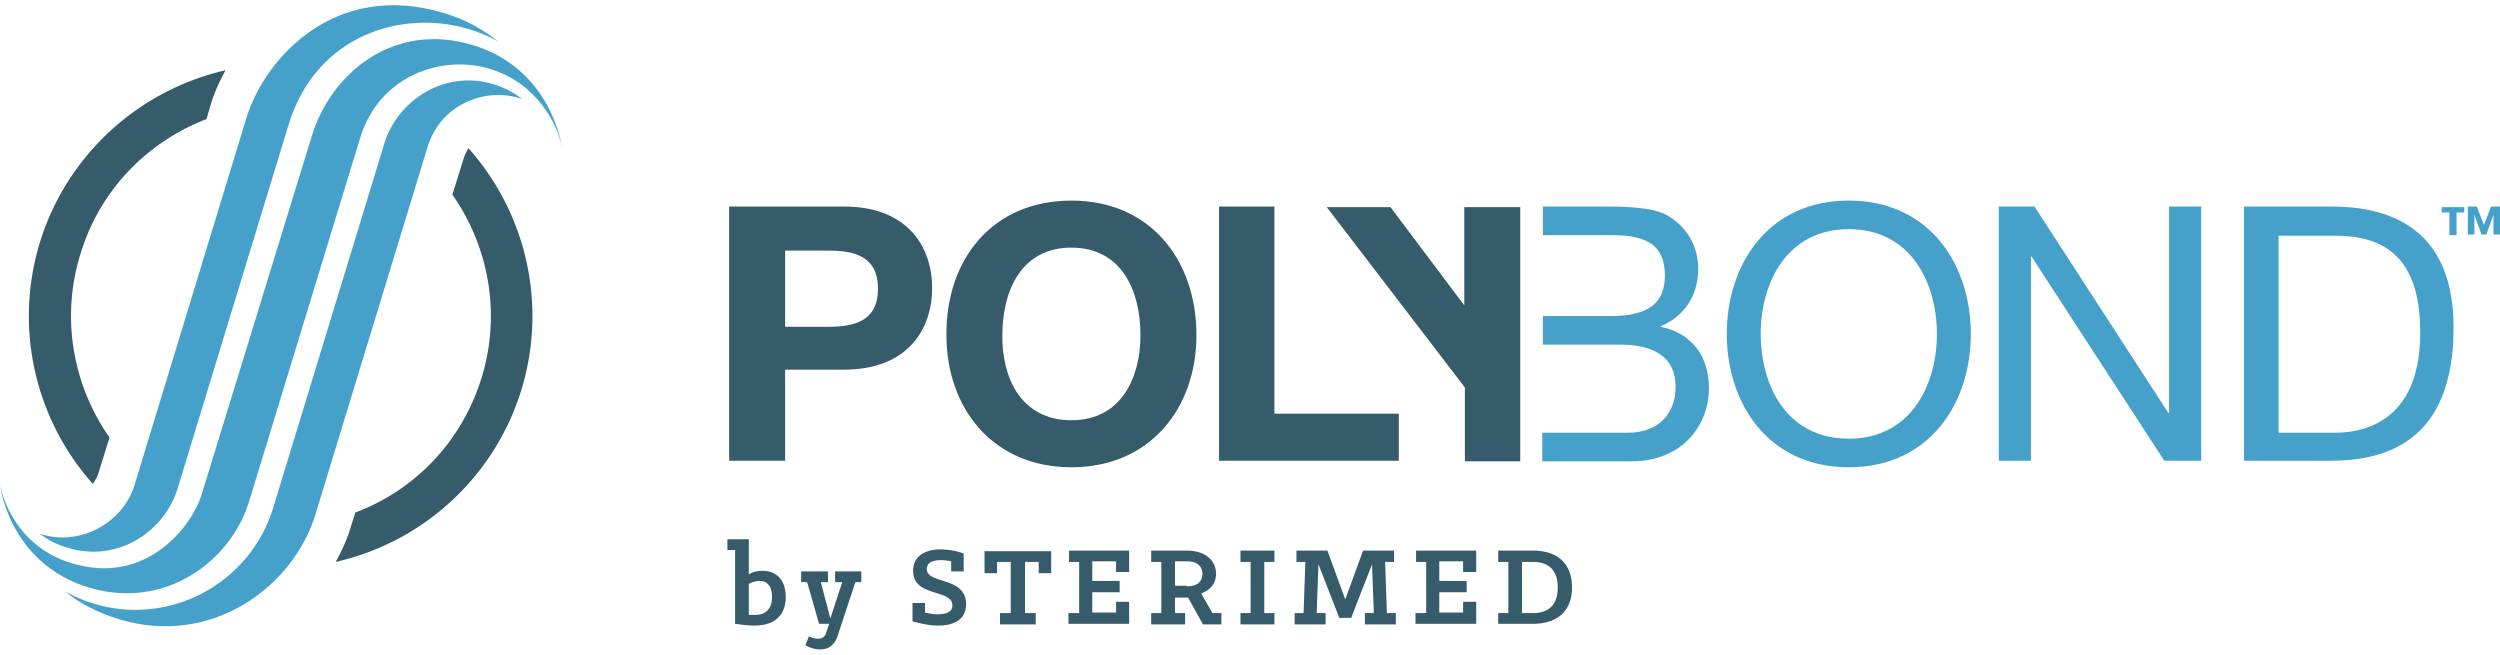 <svg xmlns="http://www.w3.org/2000/svg" viewBox="0 0 420 110" xmlns:v="https://vecta.io/nano"><path d="M123.5 104.8V92.4h-1.3v-1.8h3.6v5.9c.6-.4 1.4-.6 2.3-.6 2.5 0 3.9 1.7 3.9 4.4 0 3.2-2 4.8-5.3 4.8-1.1 0-2.4-.2-3.2-.3zm6.2-4.5c0-1.4-.5-2.7-2.1-2.7-.6 0-1.3.2-1.8.5v5.2h.8c2 .1 3.1-1 3.1-3zm5.6 8.1l.6-1.5c.4.2.9.4 1.5.4.5 0 1.1-.1 1.4-1l.5-1.5h-1.7l-2-7h-1V96h4.5v1.8h-1.2l1.6 6.1 2-6.1h-1.2V96h4.4v1.8h-1l-2.9 8.8c-.5 1.6-1.4 2.5-3 2.5-.9 0-1.8-.3-2.5-.7zm18-4v-3.1h2.1v1.6c.4.1 1.2.3 2.1.3 1.3 0 2.5-.3 2.5-1.5 0-2.8-6.6-1.3-6.6-5.8 0-2.6 2.2-3.6 4.6-3.6 1.4 0 2.9.3 3.9.7v3h-2.1v-1.7a7.93 7.93 0 0 0-1.7-.2c-1.2 0-2.4.3-2.4 1.5 0 2.6 6.6 1.2 6.6 5.9 0 2.7-2.2 3.6-4.7 3.6-1.5 0-3.1-.4-4.3-.7zM168 103h1.8v-8.6h-2.3v1.9h-2.1v-3.7h11.2v3.7h-2.1v-1.9h-2.3v8.6h1.8v1.9h-6V103zm11.6 0h1.7v-8.6h-1.7v-1.9h10.1v3.6h-2.2v-1.8h-4v3.3h4.6v1.9h-4.6v3.4h4v-1.8h2.2v3.7h-10.2V103zm13.8 0h1.7v-8.6h-1.7v-1.9h5.9c3.6 0 5 2 5 3.9 0 1.4-.8 2.7-2.5 3.3l1.9 3.3h1.5v1.9h-3.1l-2.5-4.5h-2.2v2.6h1.7v1.9h-5.7V103zm6-4.5c2 0 2.6-1 2.6-2.1s-.7-2.1-2.6-2.1h-2v4.1h2zm9 4.5h1.7v-8.6h-1.7v-1.9h5.7v1.9h-1.7v8.6h1.7v1.9h-5.7V103zm9.1 0h1.5l.3-8.6h-1.5v-1.9h5.2l3 8.2 3-8.2h5.2v1.9h-1.5l.3 8.6h1.5v1.9h-5.2V103h1.5l-.3-8.2-3.5 9h-2l-3.5-9-.3 8.2h1.5v1.9h-5.2V103zm20.4 0h1.7v-8.6h-1.7v-1.9H248v3.6h-2.2v-1.8h-4v3.3h4.6v1.9h-4.6v3.4h4v-1.8h2.2v3.7h-10.2V103zm13.8 0h1.7v-8.6h-1.7v-1.9h5.8c4.5 0 6.6 2.5 6.6 6.2 0 3.6-2.1 6.1-6.6 6.1h-5.8V103zm5.8 0c2.9 0 4.2-1.6 4.2-4.3s-1.3-4.3-4.2-4.3h-1.8v8.6h1.8zM77.9 26.6L76 32.7c6.3 9 8.4 20.8 4.5 32C77 74.8 69.3 82.5 59.7 86.1l-.7 2.2c-.6 2.1-1.5 4.1-2.6 6.1C70.5 91.2 82.2 81 87.1 67c5.2-15 1.5-31-8.4-42.1-.3.5-.6 1.1-.8 1.7m-61.4 53l1.9-6.1c-6.3-9-8.4-20.8-4.5-32C17.3 31.4 25.1 23.7 34.7 20l.6-2.1c.6-2.1 1.5-4.1 2.6-6.1-14 3.2-25.8 13.4-30.7 27.4-5.2 15-1.5 31 8.4 42.1.4-.6.7-1.1.9-1.7" fill="#365c6c"/><path d="M7.1 89.8s-.3-.1-.4-.1c1.2.9 2.8 1.8 4.6 2.3 8.7 2.7 16.4-3 18.5-9.8l18.7-61.3c4.6-15 19-19.4 30.3-16 1.7.5 3.3 1.2 4.8 2-2.4-1.9-5.3-3.6-9-4.7C56.1-3.4 44.4 10 41.4 19.8L22.6 81.5c-2 6.4-9.1 10.2-15.5 8.3m80.2-73.3c.1 0 .3.1.4.1-1.3-1-2.8-1.8-4.6-2.4-8.7-2.7-16.4 3-18.5 9.8L45.9 85.3c-3.9 12.8-17.5 20-30.2 16.1-1.7-.5-3.2-1.2-4.7-2 2.3 1.9 5.3 3.5 8.9 4.6 15.6 4.8 29.4-5.4 33.1-17.6l18.8-61.6c2.2-7.4 9.8-10.1 15.5-8.3M41.8 84.4l18.7-61.2c3.2-10.6 13.9-14.1 21.9-11.6 7.8 2.4 11.3 9.3 12 13.1 0 0-1.7-13.1-14.9-17.1-13.3-4.1-23.9 4.7-27.1 15.2L33.9 83c-1.6 5.4-9.4 15.5-21.9 11.6C1.7 91.5 0 81.5 0 81.5s1.5 13.1 14.9 17.2c13 3.9 23.9-4.6 26.9-14.3" fill="#45a1ca"/><path d="M122.5 34.7h19.3c10.7 0 14.8 6.8 14.8 13.7s-4.1 13.7-14.8 13.7h-9.9v15.3h-9.4V34.7zm9.4 20.2h7.3c4.4 0 8.3-1 8.3-6.4s-3.9-6.4-8.3-6.4h-7.3v12.8zM180 33.7c13.2 0 21 9.9 21 22.6 0 12.3-7.8 22.2-21 22.2s-21-9.9-21-22.2c-.1-12.7 7.7-22.6 21-22.6zm0 36.9c8.4 0 11.6-7.2 11.6-14.3 0-7.5-3.2-14.7-11.6-14.7s-11.6 7.2-11.6 14.7c-.1 7.1 3.1 14.3 11.6 14.3zm24.7-35.9h9.4v34.8H235v7.9h-30.2V34.7z" fill="#365c6c"/><path d="M259.3 72.7h14.2c4.9 0 8-3 8-7.7 0-5.6-4.5-7.1-9.3-7.1h-13v-4.8h11.4c6.5 0 9.1-2.3 9.1-6.8 0-5.9-4.2-6.8-9.1-6.8h-11.4v-4.8h9.8c3.8 0 8.7 0 11.3 1.6 2.8 1.7 5 4.7 5 8.9 0 4.5-2.4 8-6.3 9.6v.1c5.3 1.1 8.1 5 8.1 10.3 0 6.3-4.5 12.3-13 12.3h-15v-4.8zm51.3-39c13.6 0 20.5 10.8 20.5 22.4s-6.9 22.4-20.5 22.4-20.5-10.8-20.5-22.4 6.9-22.4 20.5-22.4zm0 40c10.4 0 14.8-9 14.8-17.6s-4.4-17.6-14.8-17.6-14.8 9-14.8 17.6 4.3 17.6 14.8 17.6zm25.2-39h6l22.5 34.7h.1V34.7h5.4v42.7h-6.2l-22.3-34.3h-.1v34.3h-5.4V34.7zm41.2 0h14.7c13.2 0 20.5 6.6 20.5 20.3 0 14.3-6.3 22.4-20.5 22.4H377V34.7zm5.7 38h9.5c3.9 0 14.4-1.1 14.4-16.8 0-10.2-3.8-16.3-14.2-16.3h-9.6v33.1zm31.3-37h-1.3v3.8h-1.2v-3.8h-1.3v-.9h3.8v.9zm6 3.7h-1.1v-3.3h0l-1.2 3.3h-.8l-1.2-3.3h0v3.3h-1.1v-4.7h1.5l1.2 3.1 1.2-3.1h1.5v4.7z" fill="#45a1ca"/><path d="M246 34.8v16.5l-12.4-16.5h-10.7l23.2 30.3v11.6.8h4.5 4.8V62.1 34.8z" fill="#365c6c"/></svg>